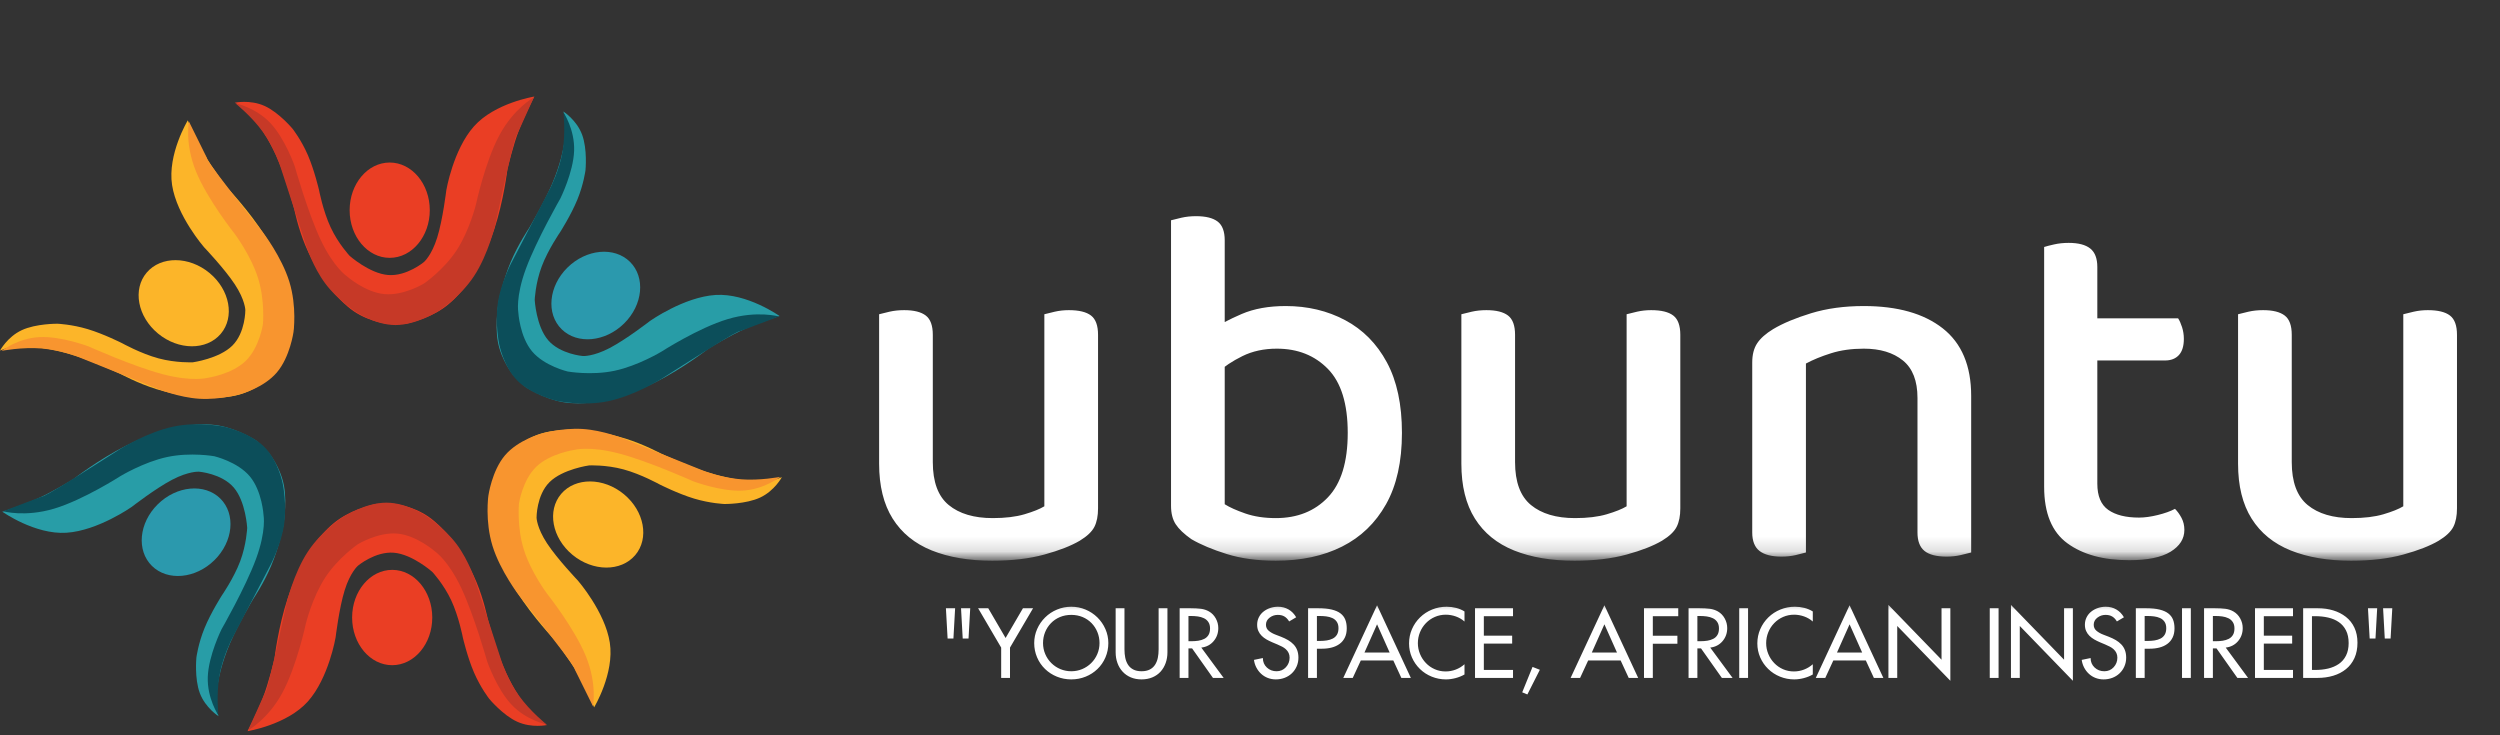 <svg width="170" height="50" viewBox="0 0 170 50" fill="none" xmlns="http://www.w3.org/2000/svg">
<rect x="0" y="0" width="170" height="50" fill="#333333" stroke="none"/>
<path fill-rule="evenodd" clip-rule="evenodd" d="M36.338 6.564C36.338 6.564 35.758 7.645 35.321 8.761C34.883 9.876 34.506 11.498 34.506 11.498C34.506 11.498 34.26 13.631 33.607 15.598C32.954 17.564 32.062 18.894 32.062 18.894C32.062 18.894 31.247 20.203 30.124 20.971C29 21.74 27.568 22.024 27.568 22.024H26.388C26.388 22.024 25.145 21.906 24.057 21.165C22.968 20.424 22.034 19.06 22.034 19.06C22.034 19.06 21.276 17.91 20.77 16.706C20.265 15.501 20.012 14.24 20.012 14.24C20.012 14.24 19.534 12.397 18.972 11.027C18.411 9.657 17.765 8.761 17.765 8.761C17.765 8.761 17.315 8.092 16.894 7.648C16.472 7.203 15.967 6.983 15.967 6.983C15.967 6.983 17.009 6.76 17.992 7.204C18.975 7.649 19.899 8.761 19.899 8.761C19.899 8.761 20.489 9.512 20.939 10.556C21.388 11.601 21.697 12.938 21.697 12.938C21.697 12.938 21.964 14.344 22.484 15.459C23.003 16.574 23.776 17.398 23.776 17.398C23.776 17.398 25.124 18.596 26.388 18.7C27.652 18.804 28.832 17.814 28.832 17.814C28.832 17.814 29.352 17.37 29.731 16.152C30.11 14.933 30.349 12.938 30.349 12.938C30.349 12.938 30.812 10.183 32.231 8.589C33.649 6.996 36.338 6.564 36.338 6.564Z" fill="#EA3E24"/>
<path fill-rule="evenodd" clip-rule="evenodd" d="M23.775 14.293C23.775 12.503 24.995 11.052 26.5 11.052C28.005 11.052 29.225 12.503 29.225 14.293C29.225 16.083 28.005 17.534 26.5 17.534C24.995 17.534 23.775 16.083 23.775 14.293Z" fill="#EA3E24"/>
<path fill-rule="evenodd" clip-rule="evenodd" d="M35.152 9.169C35.152 9.169 35.096 9.065 34.731 10.581C34.365 12.098 33.691 15.235 33.691 15.235C33.691 15.235 33.214 17.292 32.231 18.78C31.248 20.269 29.759 21.19 29.759 21.19C29.759 21.19 28.291 22.104 26.894 22.104C25.496 22.104 24.169 21.19 24.169 21.19C24.169 21.19 22.954 20.394 22.119 19.279C21.283 18.164 20.826 16.731 20.826 16.731L19.057 11.301C19.057 11.301 18.641 10.045 17.877 8.975C17.113 7.905 16 7.021 16 7.021C16 7.021 17.373 7.295 18.383 8.365C19.392 9.435 20.04 11.301 20.04 11.301C20.04 11.301 20.925 14.445 21.809 16.315C22.694 18.185 23.579 18.78 23.579 18.78C23.579 18.78 24.822 19.875 26.135 19.999C27.448 20.124 28.832 19.279 28.832 19.279C28.832 19.279 30.166 18.368 31.051 17.018C31.936 15.668 32.371 13.877 32.371 13.877C32.371 13.877 32.989 10.983 33.972 9.169C34.955 7.354 36.304 6.62 36.304 6.62L35.152 9.169Z" fill="#C63927"/>
<path fill-rule="evenodd" clip-rule="evenodd" d="M53.012 21.49C53.012 21.49 51.826 21.849 50.717 22.333C49.608 22.818 48.178 23.701 48.178 23.701C48.178 23.701 46.475 25.038 44.603 25.973C42.731 26.908 41.147 27.227 41.147 27.227C41.147 27.227 39.633 27.584 38.287 27.344C36.941 27.104 35.725 26.306 35.725 26.306L34.891 25.483C34.891 25.483 34.096 24.533 33.858 23.25C33.619 21.968 33.937 20.352 33.937 20.352C33.937 20.352 34.225 19.01 34.732 17.805C35.238 16.601 35.963 15.533 35.963 15.533C35.963 15.533 36.947 13.897 37.532 12.537C38.117 11.176 38.303 10.092 38.303 10.092C38.303 10.092 38.465 9.306 38.486 8.697C38.506 8.089 38.307 7.581 38.307 7.581C38.307 7.581 39.203 8.15 39.58 9.15C39.956 10.15 39.813 11.58 39.813 11.58C39.813 11.58 39.691 12.523 39.26 13.575C38.829 14.627 38.088 15.788 38.088 15.788C38.088 15.788 37.269 16.968 36.837 18.119C36.405 19.27 36.36 20.391 36.36 20.391C36.36 20.391 36.455 22.178 37.274 23.133C38.093 24.088 39.638 24.21 39.638 24.21C39.638 24.21 40.323 24.259 41.465 23.662C42.607 23.064 44.206 21.821 44.206 21.821C44.206 21.821 46.51 20.195 48.655 20.058C50.801 19.92 53.012 21.49 53.012 21.49Z" fill="#289DA7"/>
<path fill-rule="evenodd" clip-rule="evenodd" d="M38.587 18.195C39.87 16.93 41.773 16.754 42.837 17.803C43.901 18.853 43.724 20.729 42.44 21.995C41.157 23.261 39.254 23.436 38.19 22.387C37.125 21.337 37.303 19.461 38.587 18.195Z" fill="#2B99AD"/>
<path fill-rule="evenodd" clip-rule="evenodd" d="M50.322 22.52C50.322 22.52 50.357 22.408 49.011 23.226C47.665 24.043 44.939 25.791 44.939 25.791C44.939 25.791 43.127 26.913 41.364 27.28C39.601 27.647 37.888 27.261 37.888 27.261C37.888 27.261 36.195 26.883 35.207 25.909C34.219 24.934 33.936 23.363 33.936 23.363C33.936 23.363 33.648 21.953 33.856 20.581C34.065 19.21 34.77 17.878 34.77 17.878L37.411 12.805C37.411 12.805 38.019 11.627 38.246 10.338C38.473 9.048 38.319 7.647 38.319 7.647C38.319 7.647 39.093 8.798 39.04 10.259C38.987 11.72 38.107 13.491 38.107 13.491C38.107 13.491 36.478 16.331 35.763 18.27C35.048 20.209 35.246 21.247 35.246 21.247C35.246 21.247 35.341 22.888 36.18 23.892C37.019 24.895 38.603 25.262 38.603 25.262C38.603 25.262 40.2 25.549 41.794 25.211C43.388 24.873 44.979 23.911 44.979 23.911C44.979 23.911 47.492 22.295 49.488 21.698C51.484 21.1 52.964 21.521 52.964 21.521L50.322 22.52Z" fill="#0C4E5A"/>
<path fill-rule="evenodd" clip-rule="evenodd" d="M12.77 8.184C12.77 8.184 13.236 9.317 13.821 10.364C14.407 11.412 15.424 12.739 15.424 12.739C15.424 12.739 16.923 14.296 18.031 16.053C19.139 17.811 19.599 19.339 19.599 19.339C19.599 19.339 20.092 20.796 19.967 22.139C19.841 23.482 19.141 24.746 19.141 24.746L18.383 25.637C18.383 25.637 17.492 26.501 16.217 26.847C14.942 27.192 13.282 27.021 13.282 27.021C13.282 27.021 11.901 26.855 10.64 26.463C9.379 26.07 8.238 25.451 8.238 25.451C8.238 25.451 6.499 24.627 5.074 24.171C3.648 23.715 2.537 23.626 2.537 23.626C2.537 23.626 1.728 23.536 1.112 23.569C0.496 23.601 0 23.842 0 23.842C0 23.842 0.497 22.911 1.474 22.454C2.451 21.997 3.909 22.014 3.909 22.014C3.909 22.014 4.871 22.051 5.972 22.383C7.072 22.715 8.31 23.341 8.31 23.341C8.31 23.341 9.573 24.043 10.773 24.367C11.973 24.691 13.11 24.637 13.11 24.637C13.11 24.637 14.908 24.389 15.801 23.501C16.694 22.613 16.683 21.085 16.683 21.085C16.683 21.085 16.673 20.407 15.97 19.338C15.267 18.268 13.871 16.805 13.871 16.805C13.871 16.805 12.028 14.684 11.702 12.588C11.376 10.492 12.77 8.184 12.77 8.184Z" fill="#FCB529"/>
<path fill-rule="evenodd" clip-rule="evenodd" d="M10.741 22.677C9.351 21.527 9.008 19.672 9.975 18.536C10.942 17.399 12.853 17.41 14.244 18.561C15.634 19.711 15.977 21.565 15.01 22.702C14.043 23.839 12.132 23.828 10.741 22.677Z" fill="#FCB529"/>
<path fill-rule="evenodd" clip-rule="evenodd" d="M14.087 10.772C14.087 10.772 13.97 10.747 14.914 11.998C15.857 13.249 17.861 15.774 17.861 15.774C17.861 15.774 19.151 17.457 19.676 19.157C20.201 20.857 19.959 22.573 19.959 22.573C19.959 22.573 19.726 24.27 18.828 25.325C17.929 26.381 16.366 26.796 16.366 26.796C16.366 26.796 14.967 27.202 13.563 27.116C12.16 27.031 10.753 26.454 10.753 26.454L5.398 24.301C5.398 24.301 4.155 23.808 2.832 23.697C1.51 23.586 0.108 23.859 0.108 23.859C0.108 23.859 1.203 22.998 2.684 22.923C4.164 22.848 6.03 23.559 6.03 23.559C6.03 23.559 9.041 24.911 11.062 25.445C13.084 25.978 14.115 25.693 14.115 25.693C14.115 25.693 15.764 25.457 16.705 24.545C17.646 23.633 17.879 22.045 17.879 22.045C17.879 22.045 18.029 20.452 17.549 18.915C17.068 17.379 15.958 15.899 15.958 15.899C15.958 15.899 14.106 13.572 13.329 11.663C12.551 9.754 12.848 8.264 12.848 8.264L14.087 10.772Z" fill="#F8952F"/>
<path fill-rule="evenodd" clip-rule="evenodd" d="M16.831 49.72C16.831 49.72 17.412 48.64 17.849 47.524C18.286 46.408 18.663 44.787 18.663 44.787C18.663 44.787 18.909 42.654 19.562 40.687C20.215 38.72 21.107 37.391 21.107 37.391C21.107 37.391 21.922 36.082 23.045 35.313C24.169 34.545 25.602 34.261 25.602 34.261H26.781C26.781 34.261 28.024 34.378 29.113 35.119C30.201 35.86 31.135 37.225 31.135 37.225C31.135 37.225 31.894 38.374 32.399 39.579C32.905 40.784 33.158 42.044 33.158 42.044C33.158 42.044 33.635 43.888 34.197 45.258C34.759 46.627 35.405 47.524 35.405 47.524C35.405 47.524 35.854 48.193 36.276 48.637C36.697 49.081 37.203 49.302 37.203 49.302C37.203 49.302 36.161 49.525 35.177 49.08C34.194 48.636 33.27 47.524 33.27 47.524C33.27 47.524 32.68 46.773 32.231 45.728C31.781 44.684 31.472 43.346 31.472 43.346C31.472 43.346 31.206 41.941 30.686 40.826C30.166 39.711 29.394 38.887 29.394 38.887C29.394 38.887 28.045 37.689 26.781 37.585C25.517 37.481 24.338 38.471 24.338 38.471C24.338 38.471 23.818 38.914 23.439 40.133C23.059 41.352 22.821 43.346 22.821 43.346C22.821 43.346 22.357 46.102 20.939 47.695C19.52 49.289 16.831 49.72 16.831 49.72Z" fill="#EA3E24"/>
<path fill-rule="evenodd" clip-rule="evenodd" d="M29.394 41.992C29.394 43.782 28.174 45.233 26.669 45.233C25.164 45.233 23.944 43.782 23.944 41.992C23.944 40.202 25.164 38.751 26.669 38.751C28.174 38.751 29.394 40.202 29.394 41.992Z" fill="#EA3E24"/>
<path fill-rule="evenodd" clip-rule="evenodd" d="M18.017 47.117C18.017 47.117 18.074 47.22 18.439 45.704C18.804 44.187 19.478 41.05 19.478 41.05C19.478 41.05 19.956 38.993 20.939 37.505C21.922 36.016 23.411 35.095 23.411 35.095C23.411 35.095 24.878 34.181 26.276 34.181C27.673 34.181 29 35.095 29 35.095C29 35.095 30.215 35.891 31.051 37.006C31.887 38.121 32.343 39.554 32.343 39.554L34.113 44.984C34.113 44.984 34.528 46.24 35.292 47.31C36.057 48.38 37.169 49.264 37.169 49.264C37.169 49.264 35.797 48.99 34.787 47.92C33.777 46.85 33.13 44.984 33.13 44.984C33.13 44.984 32.245 41.84 31.36 39.97C30.475 38.1 29.59 37.505 29.59 37.505C29.59 37.505 28.347 36.41 27.034 36.286C25.721 36.161 24.337 37.006 24.337 37.006C24.337 37.006 23.003 37.917 22.119 39.267C21.234 40.617 20.798 42.408 20.798 42.408C20.798 42.408 20.18 45.302 19.197 47.117C18.214 48.931 16.866 49.665 16.866 49.665L18.017 47.117Z" fill="#C63927"/>
<path fill-rule="evenodd" clip-rule="evenodd" d="M0.157 34.795C0.157 34.795 1.343 34.436 2.452 33.952C3.561 33.468 4.99 32.584 4.99 32.584C4.99 32.584 6.694 31.248 8.566 30.312C10.438 29.377 12.022 29.059 12.022 29.059C12.022 29.059 13.536 28.701 14.882 28.941C16.228 29.181 17.444 29.979 17.444 29.979L18.279 30.802C18.279 30.802 19.073 31.752 19.311 33.035C19.55 34.318 19.232 35.934 19.232 35.934C19.232 35.934 18.944 37.276 18.437 38.48C17.931 39.685 17.206 40.752 17.206 40.752C17.206 40.752 16.222 42.389 15.637 43.749C15.052 45.109 14.866 46.194 14.866 46.194C14.866 46.194 14.704 46.98 14.683 47.588C14.662 48.196 14.862 48.704 14.862 48.704C14.862 48.704 13.966 48.135 13.589 47.136C13.213 46.136 13.356 44.705 13.356 44.705C13.356 44.705 13.478 43.763 13.909 42.711C14.34 41.659 15.081 40.498 15.081 40.498C15.081 40.498 15.9 39.317 16.332 38.167C16.764 37.016 16.809 35.895 16.809 35.895C16.809 35.895 16.714 34.107 15.895 33.152C15.075 32.197 13.531 32.075 13.531 32.075C13.531 32.075 12.846 32.026 11.704 32.624C10.562 33.221 8.963 34.465 8.963 34.465C8.963 34.465 6.659 36.09 4.514 36.227C2.368 36.365 0.157 34.795 0.157 34.795Z" fill="#289DA7"/>
<path fill-rule="evenodd" clip-rule="evenodd" d="M14.582 38.091C13.298 39.356 11.395 39.532 10.331 38.482C9.267 37.433 9.445 35.556 10.728 34.291C12.012 33.025 13.915 32.85 14.979 33.899C16.043 34.948 15.865 36.825 14.582 38.091Z" fill="#2B99AD"/>
<path fill-rule="evenodd" clip-rule="evenodd" d="M2.847 33.766C2.847 33.766 2.812 33.878 4.158 33.06C5.503 32.243 8.229 30.495 8.229 30.495C8.229 30.495 10.042 29.373 11.805 29.006C13.567 28.639 15.28 29.026 15.28 29.026C15.28 29.026 16.974 29.403 17.962 30.377C18.95 31.352 19.233 32.923 19.233 32.923C19.233 32.923 19.521 34.334 19.313 35.705C19.104 37.076 18.399 38.408 18.399 38.408L15.757 43.481C15.757 43.481 15.15 44.659 14.923 45.949C14.696 47.238 14.85 48.638 14.85 48.638C14.85 48.638 14.075 47.488 14.129 46.027C14.182 44.566 15.062 42.795 15.062 42.795C15.062 42.795 16.691 39.955 17.406 38.016C18.121 36.077 17.922 35.039 17.922 35.039C17.922 35.039 17.828 33.398 16.989 32.395C16.149 31.391 14.566 31.023 14.566 31.023C14.566 31.023 12.969 30.737 11.375 31.075C9.781 31.413 8.19 32.375 8.19 32.375C8.19 32.375 5.677 33.991 3.681 34.588C1.685 35.186 0.205 34.764 0.205 34.764L2.847 33.766Z" fill="#0C4E5A"/>
<path fill-rule="evenodd" clip-rule="evenodd" d="M40.4 48.102C40.4 48.102 39.933 46.968 39.348 45.921C38.762 44.874 37.745 43.546 37.745 43.546C37.745 43.546 36.246 41.99 35.138 40.232C34.03 38.475 33.57 36.946 33.57 36.946C33.57 36.946 33.077 35.49 33.203 34.147C33.328 32.804 34.028 31.539 34.028 31.539L34.786 30.648C34.786 30.648 35.677 29.785 36.952 29.439C38.227 29.093 39.887 29.264 39.887 29.264C39.887 29.264 41.268 29.43 42.529 29.823C43.79 30.215 44.931 30.834 44.931 30.834C44.931 30.834 46.67 31.659 48.096 32.115C49.521 32.571 50.632 32.659 50.632 32.659C50.632 32.659 51.441 32.749 52.057 32.717C52.673 32.684 53.169 32.444 53.169 32.444C53.169 32.444 52.672 33.374 51.695 33.831C50.718 34.288 49.26 34.272 49.26 34.272C49.26 34.272 48.297 34.235 47.197 33.903C46.097 33.571 44.859 32.944 44.859 32.944C44.859 32.944 43.596 32.242 42.396 31.918C41.196 31.594 40.059 31.648 40.059 31.648C40.059 31.648 38.261 31.896 37.368 32.785C36.475 33.673 36.486 35.2 36.486 35.2C36.486 35.2 36.496 35.878 37.199 36.948C37.902 38.018 39.298 39.48 39.298 39.48C39.298 39.48 41.141 41.601 41.467 43.697C41.793 45.793 40.4 48.102 40.4 48.102Z" fill="#FCB529"/>
<path fill-rule="evenodd" clip-rule="evenodd" d="M42.428 33.608C43.818 34.759 44.161 36.613 43.194 37.75C42.227 38.887 40.316 38.876 38.925 37.725C37.535 36.575 37.192 34.72 38.159 33.584C39.126 32.447 41.038 32.458 42.428 33.608Z" fill="#FCB529"/>
<path fill-rule="evenodd" clip-rule="evenodd" d="M39.081 45.514C39.081 45.514 39.198 45.538 38.255 44.287C37.311 43.037 35.308 40.511 35.308 40.511C35.308 40.511 34.017 38.828 33.492 37.129C32.968 35.429 33.209 33.712 33.209 33.712C33.209 33.712 33.443 32.016 34.341 30.96C35.239 29.905 36.802 29.489 36.802 29.489C36.802 29.489 38.202 29.084 39.605 29.169C41.008 29.254 42.415 29.831 42.415 29.831L47.77 31.984C47.77 31.984 49.014 32.478 50.336 32.589C51.659 32.699 53.06 32.426 53.06 32.426C53.06 32.426 51.965 33.287 50.485 33.362C49.004 33.437 47.138 32.727 47.138 32.727C47.138 32.727 44.127 31.374 42.106 30.841C40.085 30.307 39.054 30.593 39.054 30.593C39.054 30.593 37.405 30.829 36.464 31.741C35.523 32.652 35.29 34.24 35.29 34.24C35.29 34.24 35.14 35.834 35.62 37.37C36.1 38.907 37.211 40.386 37.211 40.386C37.211 40.386 39.062 42.714 39.84 44.623C40.617 46.531 40.321 48.022 40.321 48.022L39.081 45.514Z" fill="#F8952F"/>
<mask id="mask0_624_1961" style="mask-type:luminance" maskUnits="userSpaceOnUse" x="56" y="0" width="114" height="38">
<path d="M170 0H56.855V37.849H170V0Z" fill="white"/>
</mask>
<g mask="url(#mask0_624_1961)">
<path d="M59.78 31.53V28.562H63.431V31.425C63.431 32.775 63.791 33.747 64.512 34.341C65.233 34.934 66.231 35.231 67.507 35.231C68.358 35.231 69.079 35.144 69.669 34.969C70.26 34.794 70.709 34.614 71.016 34.428V28.562H74.667V34.568C74.667 35.08 74.585 35.499 74.419 35.825C74.254 36.15 73.923 36.465 73.427 36.767C72.836 37.116 72.032 37.431 71.016 37.71C70 37.989 68.819 38.129 67.472 38.129C65.888 38.129 64.518 37.896 63.36 37.431C62.202 36.965 61.316 36.243 60.701 35.266C60.087 34.288 59.78 33.043 59.78 31.53ZM74.667 30.308H71.016V21.369C71.182 21.323 71.418 21.264 71.725 21.195C72.032 21.125 72.351 21.09 72.682 21.09C73.368 21.09 73.87 21.212 74.189 21.456C74.508 21.701 74.667 22.137 74.667 22.766V30.308ZM63.431 30.308H59.78V21.369C59.945 21.323 60.181 21.264 60.489 21.195C60.796 21.125 61.127 21.09 61.481 21.09C62.143 21.09 62.633 21.212 62.952 21.456C63.271 21.701 63.431 22.137 63.431 22.766V30.308ZM87.428 20.811C88.917 20.811 90.263 21.131 91.469 21.771C92.674 22.411 93.619 23.365 94.304 24.634C94.99 25.902 95.332 27.503 95.332 29.435C95.332 31.39 94.972 33.008 94.251 34.288C93.531 35.568 92.532 36.529 91.256 37.169C89.98 37.809 88.479 38.129 86.754 38.129C85.502 38.129 84.391 37.978 83.422 37.675C82.454 37.373 81.65 37.035 81.012 36.663C80.516 36.313 80.161 35.976 79.949 35.65C79.736 35.324 79.63 34.905 79.63 34.393V22.975H83.281V34.288C83.612 34.498 84.078 34.707 84.681 34.917C85.283 35.126 85.975 35.231 86.754 35.231C88.219 35.231 89.401 34.76 90.299 33.817C91.197 32.874 91.646 31.413 91.646 29.435C91.646 27.456 91.197 26.007 90.299 25.088C89.401 24.168 88.243 23.709 86.825 23.709C85.951 23.709 85.171 23.877 84.486 24.215C83.8 24.552 83.233 24.931 82.784 25.35L82.359 22.452C82.903 22.079 83.594 21.712 84.433 21.352C85.272 20.991 86.27 20.811 87.428 20.811ZM83.281 23.744H79.63V14.979C79.795 14.933 80.031 14.875 80.339 14.805C80.646 14.735 80.977 14.7 81.331 14.7C81.993 14.7 82.483 14.822 82.802 15.067C83.121 15.311 83.281 15.736 83.281 16.341V23.744ZM99.373 31.53V28.562H103.024V31.425C103.024 32.775 103.385 33.747 104.105 34.341C104.826 34.934 105.824 35.231 107.1 35.231C107.951 35.231 108.672 35.144 109.263 34.969C109.853 34.794 110.302 34.614 110.61 34.428V28.562H114.261V34.568C114.261 35.08 114.178 35.499 114.012 35.825C113.847 36.15 113.516 36.465 113.02 36.767C112.429 37.116 111.626 37.431 110.61 37.71C109.594 37.989 108.412 38.129 107.065 38.129C105.482 38.129 104.111 37.896 102.953 37.431C101.795 36.965 100.909 36.243 100.295 35.266C99.68 34.288 99.373 33.043 99.373 31.53ZM114.261 30.308H110.61V21.369C110.775 21.323 111.011 21.264 111.319 21.195C111.626 21.125 111.945 21.09 112.276 21.09C112.961 21.09 113.463 21.212 113.782 21.456C114.101 21.701 114.261 22.137 114.261 22.766V30.308ZM103.024 30.308H99.373V21.369C99.539 21.323 99.775 21.264 100.082 21.195C100.389 21.125 100.72 21.09 101.075 21.09C101.736 21.09 102.227 21.212 102.546 21.456C102.865 21.701 103.024 22.137 103.024 22.766V30.308ZM134.04 26.921V30.378H130.389V27.061C130.389 25.897 130.058 25.047 129.396 24.512C128.734 23.976 127.848 23.709 126.738 23.709C125.911 23.709 125.166 23.813 124.505 24.023C123.843 24.232 123.276 24.465 122.803 24.721V30.378H119.152V24.651C119.152 24.116 119.264 23.68 119.489 23.342C119.713 23.004 120.074 22.684 120.57 22.382C121.232 21.986 122.094 21.625 123.158 21.299C124.221 20.974 125.414 20.811 126.738 20.811C129.03 20.811 130.82 21.317 132.108 22.329C133.396 23.342 134.04 24.872 134.04 26.921ZM119.152 28.562H122.803V37.57C122.638 37.617 122.407 37.675 122.112 37.745C121.817 37.815 121.492 37.85 121.137 37.85C120.476 37.85 119.979 37.722 119.648 37.466C119.318 37.209 119.152 36.791 119.152 36.209V28.562ZM130.389 28.562H134.04V37.57C133.874 37.617 133.638 37.675 133.331 37.745C133.023 37.815 132.704 37.85 132.374 37.85C131.688 37.85 131.186 37.722 130.867 37.466C130.548 37.209 130.389 36.791 130.389 36.209V28.562ZM139.002 28.422H142.618V32.892C142.618 33.73 142.866 34.323 143.362 34.672C143.858 35.021 144.555 35.196 145.453 35.196C145.831 35.196 146.257 35.138 146.729 35.021C147.202 34.905 147.592 34.765 147.899 34.602C148.064 34.765 148.212 34.969 148.342 35.214C148.472 35.458 148.537 35.731 148.537 36.034C148.537 36.639 148.224 37.134 147.598 37.518C146.972 37.902 146.032 38.094 144.78 38.094C143.031 38.094 141.631 37.71 140.579 36.942C139.528 36.174 139.002 34.893 139.002 33.101V28.422ZM141.058 24.512V21.648H148.112C148.206 21.788 148.295 21.986 148.378 22.242C148.46 22.498 148.502 22.766 148.502 23.045C148.502 23.534 148.389 23.901 148.165 24.145C147.94 24.389 147.627 24.512 147.226 24.512H141.058ZM142.618 29.4H139.002V16.795C139.144 16.749 139.368 16.69 139.676 16.621C139.983 16.551 140.314 16.516 140.668 16.516C141.33 16.516 141.82 16.644 142.139 16.9C142.458 17.156 142.618 17.575 142.618 18.157V29.4ZM152.188 31.53V28.562H155.839V31.425C155.839 32.775 156.199 33.747 156.92 34.341C157.641 34.934 158.639 35.231 159.915 35.231C160.766 35.231 161.487 35.144 162.078 34.969C162.668 34.794 163.117 34.614 163.424 34.428V28.562H167.075V34.568C167.075 35.08 166.993 35.499 166.827 35.825C166.662 36.15 166.331 36.465 165.835 36.767C165.244 37.116 164.441 37.431 163.424 37.71C162.408 37.989 161.227 38.129 159.88 38.129C158.297 38.129 156.926 37.896 155.768 37.431C154.61 36.965 153.724 36.243 153.11 35.266C152.495 34.288 152.188 33.043 152.188 31.53ZM167.075 30.308H163.424V21.369C163.59 21.323 163.826 21.264 164.133 21.195C164.441 21.125 164.76 21.09 165.09 21.09C165.776 21.09 166.278 21.212 166.597 21.456C166.916 21.701 167.075 22.137 167.075 22.766V30.308ZM155.839 30.308H152.188V21.369C152.353 21.323 152.59 21.264 152.897 21.195C153.204 21.125 153.535 21.09 153.889 21.09C154.551 21.09 155.041 21.212 155.36 21.456C155.68 21.701 155.839 22.137 155.839 22.766V30.308Z" fill="white"/>
</g>
<mask id="mask1_624_1961" style="mask-type:luminance" maskUnits="userSpaceOnUse" x="60" y="40" width="107" height="10">
<path d="M166.455 40.643H60.542V50H166.455V40.643Z" fill="white"/>
</mask>
<g mask="url(#mask1_624_1961)">
<path d="M64.322 41.359L64.437 43.42H64.833L64.948 41.359H64.322ZM65.35 41.359L65.464 43.42H65.86L65.975 41.359H65.35ZM68.08 44.036V46.098H68.68V44.036L70.25 41.359H69.561L68.38 43.383L67.2 41.359H66.511L68.08 44.036ZM72.846 41.258C72.506 41.258 72.183 41.322 71.877 41.45C71.57 41.578 71.301 41.756 71.07 41.984C70.838 42.213 70.656 42.478 70.524 42.779C70.392 43.081 70.326 43.398 70.326 43.728C70.326 44.072 70.391 44.396 70.521 44.7C70.65 45.003 70.831 45.267 71.063 45.491C71.295 45.716 71.564 45.889 71.87 46.013C72.176 46.137 72.502 46.199 72.846 46.199C73.191 46.199 73.516 46.137 73.823 46.013C74.129 45.889 74.398 45.716 74.63 45.491C74.862 45.267 75.042 45.003 75.172 44.7C75.302 44.396 75.367 44.072 75.367 43.728C75.367 43.398 75.301 43.081 75.169 42.779C75.037 42.478 74.855 42.213 74.623 41.984C74.391 41.756 74.122 41.578 73.816 41.45C73.51 41.322 73.187 41.258 72.846 41.258ZM72.846 45.645C72.587 45.645 72.341 45.597 72.109 45.501C71.878 45.404 71.672 45.268 71.494 45.092C71.315 44.916 71.176 44.711 71.076 44.476C70.976 44.242 70.926 43.992 70.926 43.728C70.926 43.469 70.973 43.222 71.066 42.99C71.16 42.758 71.293 42.552 71.465 42.374C71.637 42.196 71.841 42.058 72.078 41.959C72.314 41.861 72.57 41.812 72.846 41.812C73.123 41.812 73.379 41.861 73.615 41.959C73.851 42.058 74.055 42.196 74.228 42.374C74.4 42.552 74.533 42.758 74.626 42.99C74.72 43.222 74.767 43.469 74.767 43.728C74.767 43.992 74.717 44.242 74.617 44.476C74.517 44.711 74.378 44.916 74.199 45.092C74.02 45.268 73.815 45.404 73.583 45.501C73.352 45.597 73.106 45.645 72.846 45.645ZM75.864 41.359V44.357C75.864 44.617 75.905 44.859 75.986 45.083C76.066 45.307 76.183 45.503 76.336 45.67C76.49 45.838 76.675 45.968 76.891 46.06C77.108 46.152 77.353 46.199 77.625 46.199C77.897 46.199 78.143 46.152 78.362 46.06C78.581 45.968 78.766 45.839 78.917 45.674C79.068 45.508 79.184 45.312 79.265 45.086C79.346 44.86 79.386 44.617 79.386 44.357V41.359H78.786V44.156C78.786 44.365 78.768 44.557 78.732 44.731C78.696 44.905 78.634 45.061 78.547 45.199C78.46 45.337 78.34 45.446 78.187 45.526C78.034 45.606 77.846 45.645 77.625 45.645C77.404 45.645 77.217 45.606 77.064 45.526C76.911 45.446 76.79 45.337 76.703 45.199C76.616 45.061 76.554 44.905 76.518 44.731C76.482 44.557 76.464 44.365 76.464 44.156V41.359H75.864ZM81.689 44.036C82.034 43.995 82.313 43.849 82.525 43.6C82.738 43.35 82.844 43.054 82.844 42.71C82.844 42.48 82.788 42.262 82.675 42.057C82.562 41.851 82.408 41.692 82.213 41.579C82.043 41.483 81.859 41.422 81.661 41.397C81.463 41.372 81.224 41.359 80.943 41.359H80.216V46.098H80.815V44.093H81.064L82.481 46.098H83.208L81.689 44.036ZM80.815 41.887H80.975C81.145 41.887 81.305 41.898 81.453 41.918C81.602 41.939 81.74 41.979 81.865 42.038C81.99 42.096 82.091 42.183 82.168 42.299C82.245 42.414 82.283 42.559 82.283 42.736C82.283 42.916 82.248 43.063 82.178 43.179C82.107 43.294 82.012 43.382 81.891 43.443C81.769 43.503 81.636 43.545 81.492 43.568C81.347 43.591 81.185 43.603 81.007 43.603H80.815V41.887ZM88.14 41.975C88.008 41.745 87.836 41.568 87.623 41.444C87.41 41.32 87.17 41.258 86.902 41.258C86.719 41.258 86.543 41.287 86.373 41.343C86.203 41.4 86.05 41.482 85.916 41.589C85.782 41.695 85.677 41.825 85.601 41.978C85.524 42.131 85.486 42.3 85.486 42.484C85.486 42.643 85.513 42.785 85.569 42.908C85.624 43.032 85.7 43.141 85.795 43.235C85.891 43.329 85.998 43.411 86.117 43.48C86.237 43.549 86.375 43.617 86.532 43.684L86.864 43.823C86.983 43.873 87.09 43.923 87.186 43.974C87.282 44.024 87.364 44.08 87.432 44.143C87.606 44.298 87.693 44.491 87.693 44.721C87.693 44.973 87.609 45.19 87.441 45.372C87.273 45.554 87.062 45.645 86.806 45.645C86.547 45.645 86.327 45.56 86.146 45.391C85.965 45.221 85.875 45.006 85.875 44.747L85.269 44.872C85.294 45.061 85.35 45.236 85.435 45.397C85.52 45.558 85.628 45.7 85.76 45.821C85.892 45.943 86.043 46.036 86.213 46.101C86.383 46.166 86.564 46.199 86.755 46.199C86.968 46.199 87.168 46.163 87.355 46.092C87.542 46.02 87.706 45.918 87.847 45.784C87.987 45.65 88.096 45.491 88.175 45.309C88.254 45.127 88.293 44.931 88.293 44.721C88.293 44.529 88.264 44.358 88.207 44.209C88.15 44.06 88.068 43.931 87.961 43.82C87.855 43.709 87.731 43.611 87.588 43.527C87.446 43.444 87.283 43.366 87.1 43.295L86.755 43.163C86.564 43.092 86.404 43.003 86.277 42.896C86.149 42.789 86.085 42.652 86.085 42.484C86.085 42.287 86.168 42.126 86.334 42C86.5 41.874 86.685 41.812 86.889 41.812C87.068 41.812 87.219 41.848 87.342 41.922C87.466 41.995 87.572 42.107 87.662 42.258L88.14 41.975ZM89.55 44.112H89.895C90.133 44.112 90.353 44.086 90.555 44.033C90.757 43.981 90.935 43.899 91.088 43.788C91.241 43.677 91.361 43.534 91.448 43.358C91.535 43.182 91.579 42.972 91.579 42.729C91.579 42.503 91.546 42.306 91.48 42.138C91.414 41.971 91.307 41.829 91.158 41.714C91.009 41.599 90.81 41.511 90.561 41.45C90.312 41.389 90.005 41.359 89.639 41.359H88.95V46.098H89.55V44.112ZM89.55 41.887H89.71C89.884 41.887 90.044 41.896 90.191 41.915C90.338 41.934 90.474 41.972 90.6 42.028C90.725 42.085 90.826 42.17 90.903 42.283C90.979 42.396 91.017 42.541 91.017 42.717C91.017 42.897 90.982 43.044 90.912 43.16C90.842 43.275 90.746 43.363 90.625 43.424C90.504 43.484 90.371 43.526 90.226 43.549C90.082 43.572 89.92 43.584 89.741 43.584H89.55V41.887ZM94.744 44.91L95.292 46.098H95.937L93.64 41.158L91.343 46.098H91.987L92.536 44.91H94.744ZM94.495 44.37H92.785L93.64 42.453L94.495 44.37ZM99.586 41.579C99.412 41.47 99.221 41.389 99.012 41.337C98.804 41.285 98.591 41.258 98.374 41.258C98.025 41.258 97.696 41.321 97.385 41.447C97.075 41.573 96.801 41.751 96.565 41.981C96.329 42.212 96.145 42.479 96.013 42.783C95.881 43.086 95.816 43.41 95.816 43.754C95.816 44.089 95.88 44.405 96.01 44.703C96.14 45 96.321 45.262 96.552 45.488C96.784 45.715 97.053 45.889 97.359 46.013C97.666 46.137 97.987 46.199 98.323 46.199C98.536 46.199 98.754 46.169 98.977 46.111C99.2 46.052 99.403 45.97 99.586 45.865V45.168C99.408 45.327 99.208 45.449 98.987 45.532C98.765 45.616 98.538 45.658 98.304 45.658C98.04 45.658 97.793 45.608 97.564 45.507C97.334 45.407 97.133 45.266 96.961 45.086C96.788 44.906 96.654 44.7 96.559 44.467C96.463 44.234 96.415 43.99 96.415 43.735C96.415 43.475 96.463 43.228 96.559 42.993C96.654 42.758 96.79 42.551 96.964 42.371C97.138 42.191 97.341 42.05 97.573 41.95C97.805 41.849 98.053 41.799 98.317 41.799C98.546 41.799 98.773 41.839 98.996 41.918C99.219 41.998 99.416 42.113 99.586 42.264V41.579ZM100.301 46.098H102.885V45.557H100.901V43.766H102.827V43.226H100.901V41.9H102.885V41.359H100.301V46.098ZM104.212 45.35L103.51 47.078L103.861 47.223L104.71 45.545L104.212 45.35ZM110.203 44.91L110.752 46.098H111.396L109.099 41.158L106.802 46.098H107.447L107.996 44.91H110.203ZM109.954 44.37H108.244L109.099 42.453L109.954 44.37ZM114.121 41.9V41.359H111.792V46.098H112.392V43.773H114.063V43.232H112.392V41.9H114.121ZM116.296 44.036C116.641 43.995 116.919 43.849 117.132 43.6C117.345 43.35 117.451 43.054 117.451 42.71C117.451 42.48 117.395 42.262 117.282 42.057C117.169 41.851 117.015 41.692 116.82 41.579C116.649 41.483 116.465 41.422 116.268 41.397C116.07 41.372 115.831 41.359 115.55 41.359H114.822V46.098H115.422V44.093H115.671L117.087 46.098H117.815L116.296 44.036ZM115.422 41.887H115.582C115.752 41.887 115.911 41.898 116.06 41.918C116.209 41.939 116.346 41.979 116.472 42.038C116.597 42.096 116.698 42.183 116.775 42.299C116.851 42.414 116.89 42.559 116.89 42.736C116.89 42.916 116.855 43.063 116.784 43.179C116.714 43.294 116.619 43.382 116.497 43.443C116.376 43.503 116.243 43.545 116.099 43.568C115.954 43.591 115.792 43.603 115.614 43.603H115.422V41.887ZM118.868 41.359H118.268V46.098H118.868V41.359ZM123.27 41.579C123.096 41.47 122.904 41.389 122.696 41.337C122.487 41.285 122.275 41.258 122.058 41.258C121.709 41.258 121.379 41.321 121.069 41.447C120.758 41.573 120.485 41.751 120.249 41.981C120.013 42.212 119.829 42.479 119.697 42.783C119.565 43.086 119.499 43.41 119.499 43.754C119.499 44.089 119.564 44.405 119.694 44.703C119.824 45 120.004 45.262 120.236 45.488C120.468 45.715 120.737 45.889 121.043 46.013C121.35 46.137 121.671 46.199 122.007 46.199C122.219 46.199 122.437 46.169 122.661 46.111C122.884 46.052 123.087 45.97 123.27 45.865V45.168C123.091 45.327 122.891 45.449 122.67 45.532C122.449 45.616 122.222 45.658 121.988 45.658C121.724 45.658 121.477 45.608 121.247 45.507C121.018 45.407 120.817 45.266 120.645 45.086C120.472 44.906 120.338 44.7 120.243 44.467C120.147 44.234 120.099 43.99 120.099 43.735C120.099 43.475 120.147 43.228 120.243 42.993C120.338 42.758 120.473 42.551 120.648 42.371C120.822 42.191 121.025 42.05 121.257 41.95C121.489 41.849 121.737 41.799 122 41.799C122.23 41.799 122.457 41.839 122.68 41.918C122.903 41.998 123.1 42.113 123.27 42.264V41.579ZM126.875 44.91L127.424 46.098H128.068L125.771 41.158L123.474 46.098H124.119L124.667 44.91H126.875ZM126.626 44.37H124.916L125.771 42.453L126.626 44.37ZM128.413 46.098H129.012V42.566L132.624 46.293V41.359H132.024V44.86L128.413 41.133V46.098ZM135.903 41.359H135.303V46.098H135.903V41.359ZM136.745 46.098H137.345V42.566L140.956 46.293V41.359H140.357V44.86L136.745 41.133V46.098ZM144.427 41.975C144.295 41.745 144.123 41.568 143.91 41.444C143.698 41.32 143.457 41.258 143.189 41.258C143.006 41.258 142.83 41.287 142.66 41.343C142.49 41.4 142.338 41.482 142.204 41.589C142.07 41.695 141.964 41.825 141.888 41.978C141.811 42.131 141.773 42.3 141.773 42.484C141.773 42.643 141.801 42.785 141.856 42.908C141.911 43.032 141.987 43.141 142.082 43.235C142.178 43.329 142.285 43.411 142.405 43.48C142.524 43.549 142.662 43.617 142.819 43.684L143.151 43.823C143.27 43.873 143.378 43.923 143.473 43.974C143.569 44.024 143.651 44.08 143.719 44.143C143.893 44.298 143.981 44.491 143.981 44.721C143.981 44.973 143.897 45.19 143.729 45.372C143.561 45.554 143.349 45.645 143.094 45.645C142.834 45.645 142.614 45.56 142.433 45.391C142.253 45.221 142.162 45.006 142.162 44.747L141.556 44.872C141.582 45.061 141.637 45.236 141.722 45.397C141.807 45.558 141.915 45.7 142.047 45.821C142.179 45.943 142.33 46.036 142.5 46.101C142.67 46.166 142.851 46.199 143.043 46.199C143.255 46.199 143.455 46.163 143.642 46.092C143.83 46.02 143.993 45.918 144.134 45.784C144.274 45.65 144.384 45.491 144.462 45.309C144.541 45.127 144.58 44.931 144.58 44.721C144.58 44.529 144.552 44.358 144.494 44.209C144.437 44.06 144.355 43.931 144.248 43.82C144.142 43.709 144.018 43.611 143.875 43.527C143.733 43.444 143.57 43.366 143.387 43.295L143.043 43.163C142.851 43.092 142.692 43.003 142.564 42.896C142.436 42.789 142.373 42.652 142.373 42.484C142.373 42.287 142.456 42.126 142.622 42C142.787 41.874 142.972 41.812 143.177 41.812C143.355 41.812 143.506 41.848 143.63 41.922C143.753 41.995 143.859 42.107 143.949 42.258L144.427 41.975ZM145.837 44.112H146.182C146.42 44.112 146.64 44.086 146.842 44.033C147.044 43.981 147.222 43.899 147.375 43.788C147.528 43.677 147.648 43.534 147.735 43.358C147.823 43.182 147.866 42.972 147.866 42.729C147.866 42.503 147.833 42.306 147.767 42.138C147.701 41.971 147.594 41.829 147.445 41.714C147.296 41.599 147.097 41.511 146.848 41.45C146.6 41.389 146.292 41.359 145.927 41.359H145.237V46.098H145.837V44.112ZM145.837 41.887H145.997C146.171 41.887 146.332 41.896 146.478 41.915C146.625 41.934 146.761 41.972 146.887 42.028C147.012 42.085 147.113 42.17 147.19 42.283C147.266 42.396 147.305 42.541 147.305 42.717C147.305 42.897 147.27 43.044 147.199 43.16C147.129 43.275 147.033 43.363 146.912 43.424C146.791 43.484 146.658 43.526 146.514 43.549C146.369 43.572 146.207 43.584 146.029 43.584H145.837V41.887ZM148.976 41.359H148.377V46.098H148.976V41.359ZM151.35 44.036C151.694 43.995 151.973 43.849 152.186 43.6C152.398 43.35 152.505 43.054 152.505 42.71C152.505 42.48 152.448 42.262 152.336 42.057C152.223 41.851 152.069 41.692 151.873 41.579C151.703 41.483 151.519 41.422 151.321 41.397C151.123 41.372 150.884 41.359 150.603 41.359H149.876V46.098H150.476V44.093H150.725L152.141 46.098H152.868L151.35 44.036ZM150.476 41.887H150.635C150.805 41.887 150.965 41.898 151.114 41.918C151.263 41.939 151.4 41.979 151.525 42.038C151.651 42.096 151.752 42.183 151.828 42.299C151.905 42.414 151.943 42.559 151.943 42.736C151.943 42.916 151.908 43.063 151.838 43.179C151.768 43.294 151.672 43.382 151.551 43.443C151.43 43.503 151.297 43.545 151.152 43.568C151.007 43.591 150.846 43.603 150.667 43.603H150.476V41.887ZM153.34 46.098H155.924V45.557H153.94V43.766H155.867V43.226H153.94V41.9H155.924V41.359H153.34V46.098ZM156.614 46.098H157.59C157.973 46.098 158.329 46.049 158.659 45.95C158.988 45.852 159.277 45.702 159.526 45.501C159.775 45.3 159.967 45.048 160.104 44.747C160.24 44.445 160.308 44.097 160.308 43.703C160.308 43.318 160.239 42.977 160.1 42.682C159.962 42.387 159.769 42.142 159.52 41.947C159.271 41.752 158.984 41.605 158.659 41.507C158.333 41.408 157.983 41.359 157.609 41.359H156.614V46.098ZM157.213 41.9H157.424C157.743 41.9 158.04 41.931 158.314 41.994C158.588 42.057 158.83 42.159 159.038 42.302C159.246 42.444 159.41 42.634 159.529 42.871C159.648 43.107 159.708 43.393 159.708 43.728C159.708 44.059 159.648 44.343 159.529 44.58C159.41 44.817 159.246 45.006 159.038 45.149C158.83 45.291 158.589 45.395 158.317 45.46C158.045 45.525 157.747 45.557 157.424 45.557H157.213V41.9ZM161.022 41.359L161.137 43.42H161.533L161.648 41.359H161.022ZM162.05 41.359L162.164 43.42H162.56L162.675 41.359H162.05Z" fill="white"/>
</g>
</svg>
